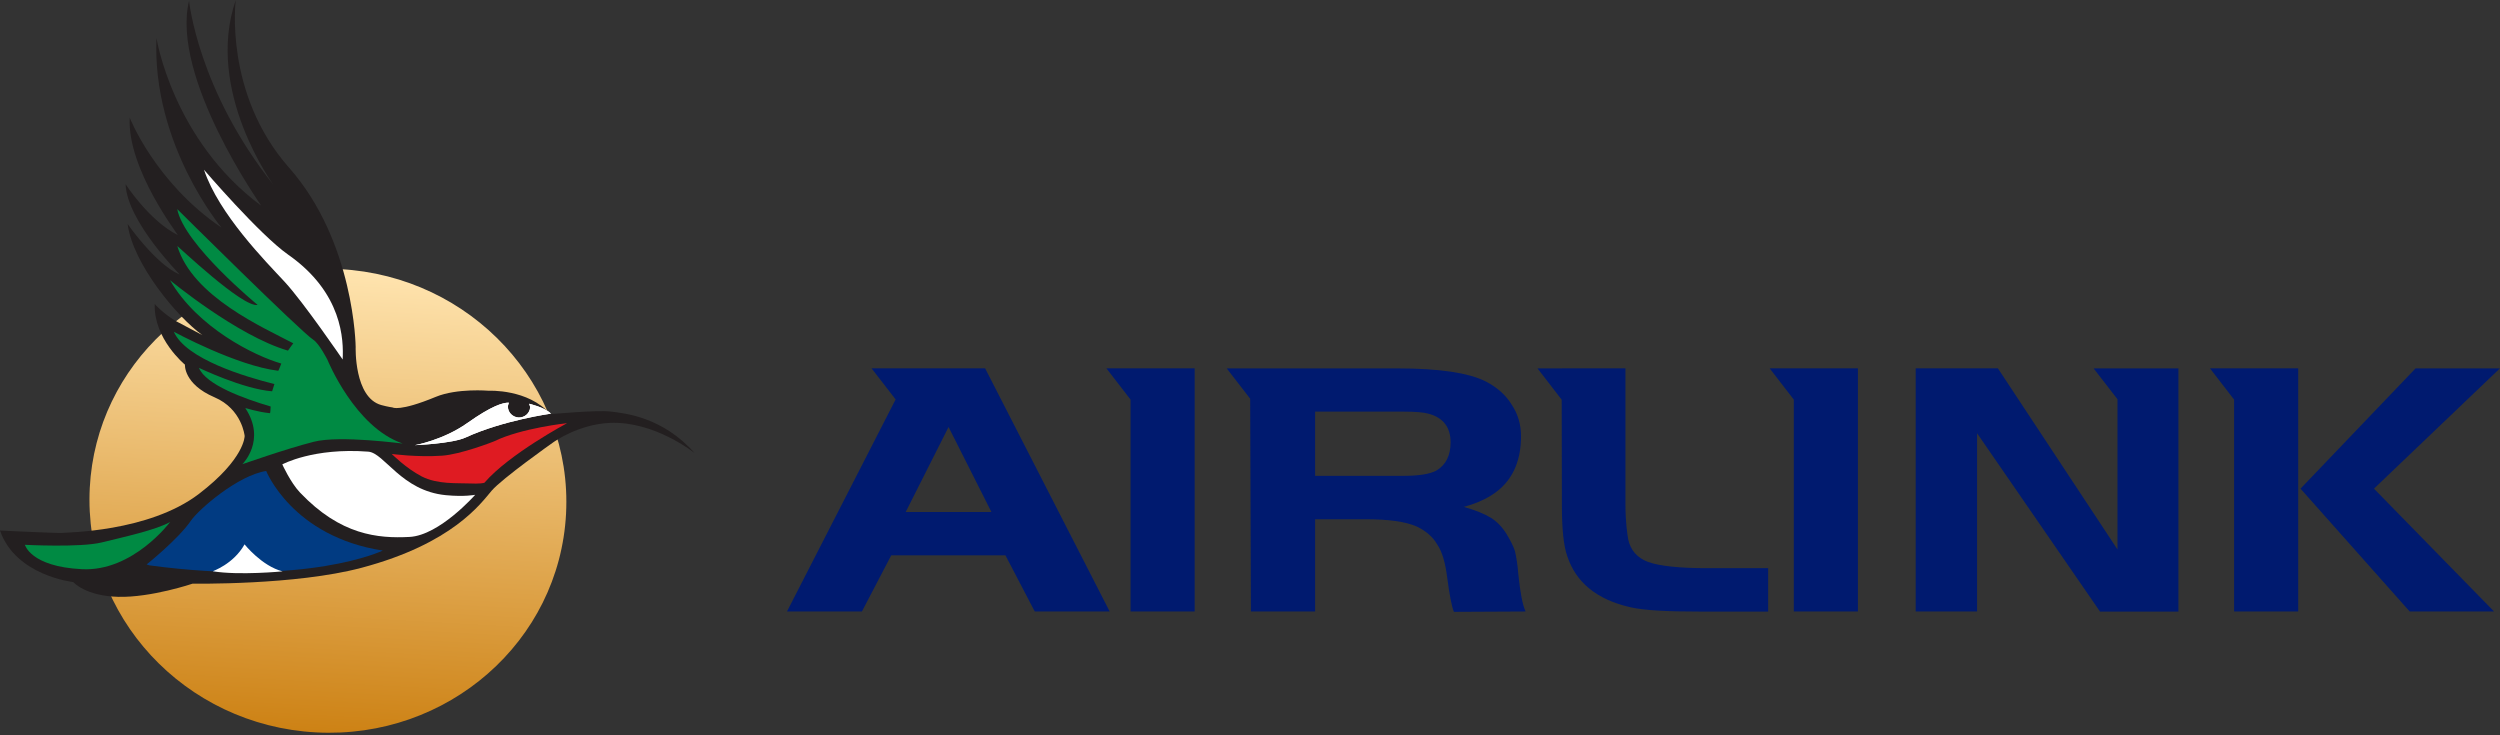 <?xml version="1.0" encoding="utf-8"?>
<!-- Generator: Adobe Illustrator 25.4.1, SVG Export Plug-In . SVG Version: 6.00 Build 0)  -->
<svg version="1.1" id="Layer_4" xmlns="http://www.w3.org/2000/svg" xmlns:xlink="http://www.w3.org/1999/xlink" x="0px" y="0px"
	 viewBox="0 0 272.94 80.27" style="enable-background:new 0 0 272.94 80.27;" xml:space="preserve">
<rect x="0" y="0" width="272.94" height="80.27" fill="#333333" stroke="none"/>
<style type="text/css">
	.wd42f566{fill:url(#SVGID_1_);}
	.o9c9ba9d{fill:#001A6F;}
	.dc0af353{fill:#231F20;}
	.b7e3245c{fill:#FFFFFF;}
	.lb09af51{fill:#008A43;}
	.qb9cc8d0{fill:#013B82;}
	.v06ebd73{fill:#DF1B22;}
</style>
<g>
	
		<linearGradient id="SVGID_1_" gradientUnits="userSpaceOnUse" x1="160.611" y1="76.444" x2="161.369" y2="76.444" gradientTransform="matrix(-3.496 66.707 66.707 3.496 -4500.718 -10951.75)">
		<stop  offset="0" style="stop-color:#FFE4AF"/>
		<stop  offset="1" style="stop-color:#CD8215"/>
	</linearGradient>
	<path class="wd42f566" d="M9.8,53.27C9.08,67.24,20.14,79.19,34.5,79.96c14.36,0.77,26.58-9.92,27.3-23.89
		c0.72-13.97-10.34-25.92-24.7-26.69c-0.49-0.03-0.98-0.04-1.46-0.04C21.92,29.35,10.5,39.78,9.8,53.27"/>
	<path class="o9c9ba9d" d="M123.43,66.76h7V40.21h-9.64l2.64,3.42V66.76z"/>
	<path class="o9c9ba9d" d="M195.84,66.76h7V40.21h-9.64l2.64,3.42V66.76z"/>
	<path class="o9c9ba9d" d="M143.49,66.76h-6.92l-0.08-23.23l-2.56-3.31h18.63c4.58,0,7.78,0.48,9.66,1.43c1.23,0.64,2.17,1.47,2.81,2.51
		c0.69,1.03,1.03,2.19,1.03,3.46c0,2.51-0.79,4.46-2.36,5.81c-0.98,0.84-2.27,1.47-3.89,1.91c1.28,0.36,2.26,0.76,2.96,1.19
		c0.64,0.4,1.23,0.99,1.72,1.79c0.39,0.64,0.69,1.23,0.89,1.79c0.15,0.6,0.3,1.47,0.39,2.63c0.2,1.91,0.44,3.26,0.79,4.02
		l-7.83,0.04c-0.25-0.64-0.49-1.91-0.74-3.82c-0.2-1.55-0.54-2.75-1.08-3.54c-0.49-0.84-1.23-1.47-2.22-1.95
		c-1.28-0.56-3.15-0.8-5.57-0.8h-5.54v10.07L143.49,66.76z M143.57,51.95h9.72c1.63,0,2.81-0.2,3.5-0.56
		c1.04-0.6,1.58-1.63,1.58-3.1c0-1.63-0.79-2.67-2.36-3.11c-0.54-0.16-1.43-0.24-2.71-0.24h-9.72V51.95z"/>
	<path class="o9c9ba9d" d="M170.51,40.21h6.95V55.1c0,1.91,0.2,3.18,0.3,3.78c0.25,1.19,0.99,2.03,2.17,2.47
		c1.23,0.44,3.35,0.68,6.41,0.68h6.7v4.74h-7.44c-3.5,0-6.06-0.12-7.64-0.48c-3.64-0.84-5.91-2.71-6.85-5.57
		c-0.4-1.11-0.59-2.99-0.59-5.57v-0.48l-0.02-11.03l-2.64-3.42H170.51z"/>
	<path class="o9c9ba9d" d="M85.92,66.76l11.86-23.15l-2.63-3.4h12.4l13.6,26.55h-8.18l-3.2-6.13H97.3l-3.2,6.13L85.92,66.76z
		 M103.56,46.62l-4.68,9.28h9.36L103.56,46.62z"/>
	<path class="o9c9ba9d" d="M215.85,47.3v19.46h-6.7V40.21h8.97l13.06,19.78V43.59l-2.61-3.37h9.26v26.55h-0.2h-6.41h-1.95L215.85,47.3z"
		/>
	<path class="o9c9ba9d" d="M250.91,40.21v26.55h-7l0-23.13l-2.64-3.42H250.91z M251.16,53.35l12.56-13.13h9.21l-13.75,13.13l13.11,13.41
		h-9.21L251.16,53.35z"/>
	<path class="dc0af353" d="M38.83,37.87c0,0-0.19,5.52,2.79,6.35c0.77,0.21,1.23,0.26,1.23,0.26s0.73,0.5,4.72-1.15
		c2.34-0.97,5.78-0.67,5.78-0.67s4.31-0.22,6.72,2.55c0.02,0.02,5.12-0.47,6.6-0.28s5.65,0.55,9.16,4.53c0,0-4.34-3.49-9.22-3.29
		c-3.41,0.14-6.04,2.01-6.19,2.11c-0.15,0.1-5.59,3.95-6.75,5.3c-1.16,1.36-4.23,5.76-14.2,8.41c-7.22,1.92-18.44,1.73-18.44,1.73
		s-4.52,1.53-8.12,1.44c-3.6-0.09-4.91-1.61-4.91-1.61S1.71,62.87,0,57.92c0,0,6.57,0.32,6.83,0.26c0.26-0.06,9.4-0.06,14.89-4.26
		c5.03-3.85,4.99-6.32,4.99-6.32s-0.27-2.94-3.3-4.23c-3.38-1.45-3.22-3.56-3.22-3.56s-3.43-2.81-3.3-6.62c0,0,0.81,0.94,2.23,1.82
		c0,0,2.98,1.59,2.98,1.58c-2.74-1.96-7.6-7.77-8.17-12.14c0,0,3.03,4.37,5.67,5.52c0.15,0.07-5.73-5.74-5.89-9.86
		c0,0,2.56,3.97,5.69,5.55c0.16,0.08-5.53-7.17-5.24-12.82c0,0,2.77,7.09,10.02,12.01c0.04,0.03-7.59-9.02-7.1-20.71
		c0,0,1.76,11.14,11.44,18.32c0.05,0.04-9.91-13.99-7.88-22.38c0,0,0.96,9.75,9.23,20.12C29.9,20.25,22.31,9.95,25.74,0
		c0,0-1.33,10.21,5.83,18.32C38.72,26.43,38.83,37.87,38.83,37.87"/>
	<path class="b7e3245c" d="M30.82,50.7c0,0,3.39-1.85,9.39-1.39c1.76,0.14,3.61,4.28,8.46,4.75c2.04,0.2,3.21-0.04,3.21-0.04
		s-3.89,4.43-7.17,4.6c-3.44,0.18-7.54-0.19-11.96-4.85C31.72,52.69,30.82,50.7,30.82,50.7"/>
	<path class="lb09af51" d="M2.72,59.48c0,0,6.03,0.32,8.39-0.26c2.36-0.58,6.04-1.39,7.47-2.24c0,0-4.06,5.46-9.65,5.16
		C3.33,61.86,2.72,59.48,2.72,59.48"/>
	<path class="qb9cc8d0" d="M16.01,61.62c0,0,3.42-2.72,4.83-4.77c0.86-1.25,5.14-4.96,8.22-5.43c0.01,0,2.84,7.16,12.73,8.69
		c0,0-8.21,3.95-25.5,1.61L16.01,61.62z"/>
	<path class="b7e3245c" d="M51.03,46.18c-2.65,1.88-5.73,2.42-5.73,2.42s4.06-0.15,5.54-0.84c4.09-1.88,9.31-2.6,9.31-2.6
		c-0.7-0.71-2.38-1.08-2.38-1.08c0.01,0.07,0.12,0.31,0.11,0.38c-0.03,0.65-0.6,1.15-1.27,1.12c-0.67-0.04-1.19-0.6-1.15-1.25
		c0.01-0.13,0.13-0.37,0.08-0.37C54.9,43.95,53.68,44.3,51.03,46.18"/>
	<path class="v06ebd73" d="M61.91,46.2c0,0-6.32,3.37-9.02,6.5c-0.02,0.03-0.49,0.14-1.69,0.08c-1.2-0.06-3.43,0.13-5.17-0.77
		c-1.74-0.91-3.26-2.45-3.26-2.45s2.75,0.38,5.49,0.19c2.04-0.14,5.56-1.51,5.69-1.57C56.91,46.73,61.91,46.2,61.91,46.2"/>
	<path class="lb09af51" d="M26.46,50.68c0,0,2.66-2.6,0.32-6.13c-0.02-0.03,1.37,0.44,2.7,0.56c0.04,0,0.06-0.64,0.07-0.73
		c-2.93-0.86-7.09-2.38-7.83-4.22c0,0,4.83,2.32,7.99,2.56c0,0,0.25-0.79,0.25-0.79c-3.14-0.78-9.67-2.72-10.98-5.71
		c0,0,6.83,3.71,11.4,4.26c0.03,0.01,0.33-0.79,0.33-0.79c-2.93-0.84-9.15-3.92-12.15-9.1c0,0,7.33,6.07,12.88,7.69
		c-0.01-0.01,0.57-0.79,0.58-0.8c-3.24-1.71-10.98-5.07-12.66-10.61c-0.03-0.1,7.15,6.76,8.77,6.42c0,0-8.04-6.59-8.78-10.46
		c0,0,13.51,13.41,14.85,14.26c0.66,0.42,1.56,2.21,1.56,2.21s2.98,7.35,8.2,9.12c0.11,0.04-6.83-0.93-9.7-0.19
		C31.12,49.03,26.46,50.69,26.46,50.68"/>
	<path class="b7e3245c" d="M22.27,18.53c0,0,6.05,7.07,9.2,9.28c5.94,4.16,6.05,9.32,5.94,11.44c0,0-4.27-6.25-6.34-8.49
		C29,28.53,23.89,23.38,22.27,18.53"/>
	<path class="b7e3245c" d="M51.03,46.18c-2.65,1.88-5.73,2.42-5.73,2.42s4.06-0.16,5.54-0.84c4.09-1.88,9.31-2.6,9.31-2.6
		c-0.7-0.71-2.38-1.08-2.38-1.08c0.01,0.07,0.12,0.31,0.11,0.38c-0.03,0.65-0.61,1.15-1.28,1.12c-0.67-0.04-1.19-0.6-1.15-1.25
		c0.01-0.13,0.13-0.37,0.08-0.37C54.9,43.96,53.68,44.31,51.03,46.18"/>
	<path class="b7e3245c" d="M23.24,62.37c-0.07-0.01,2.23-0.74,3.46-2.94c0,0,1.88,2.37,4.15,2.95C30.87,62.38,26.1,62.84,23.24,62.37"/>
</g>
</svg>
